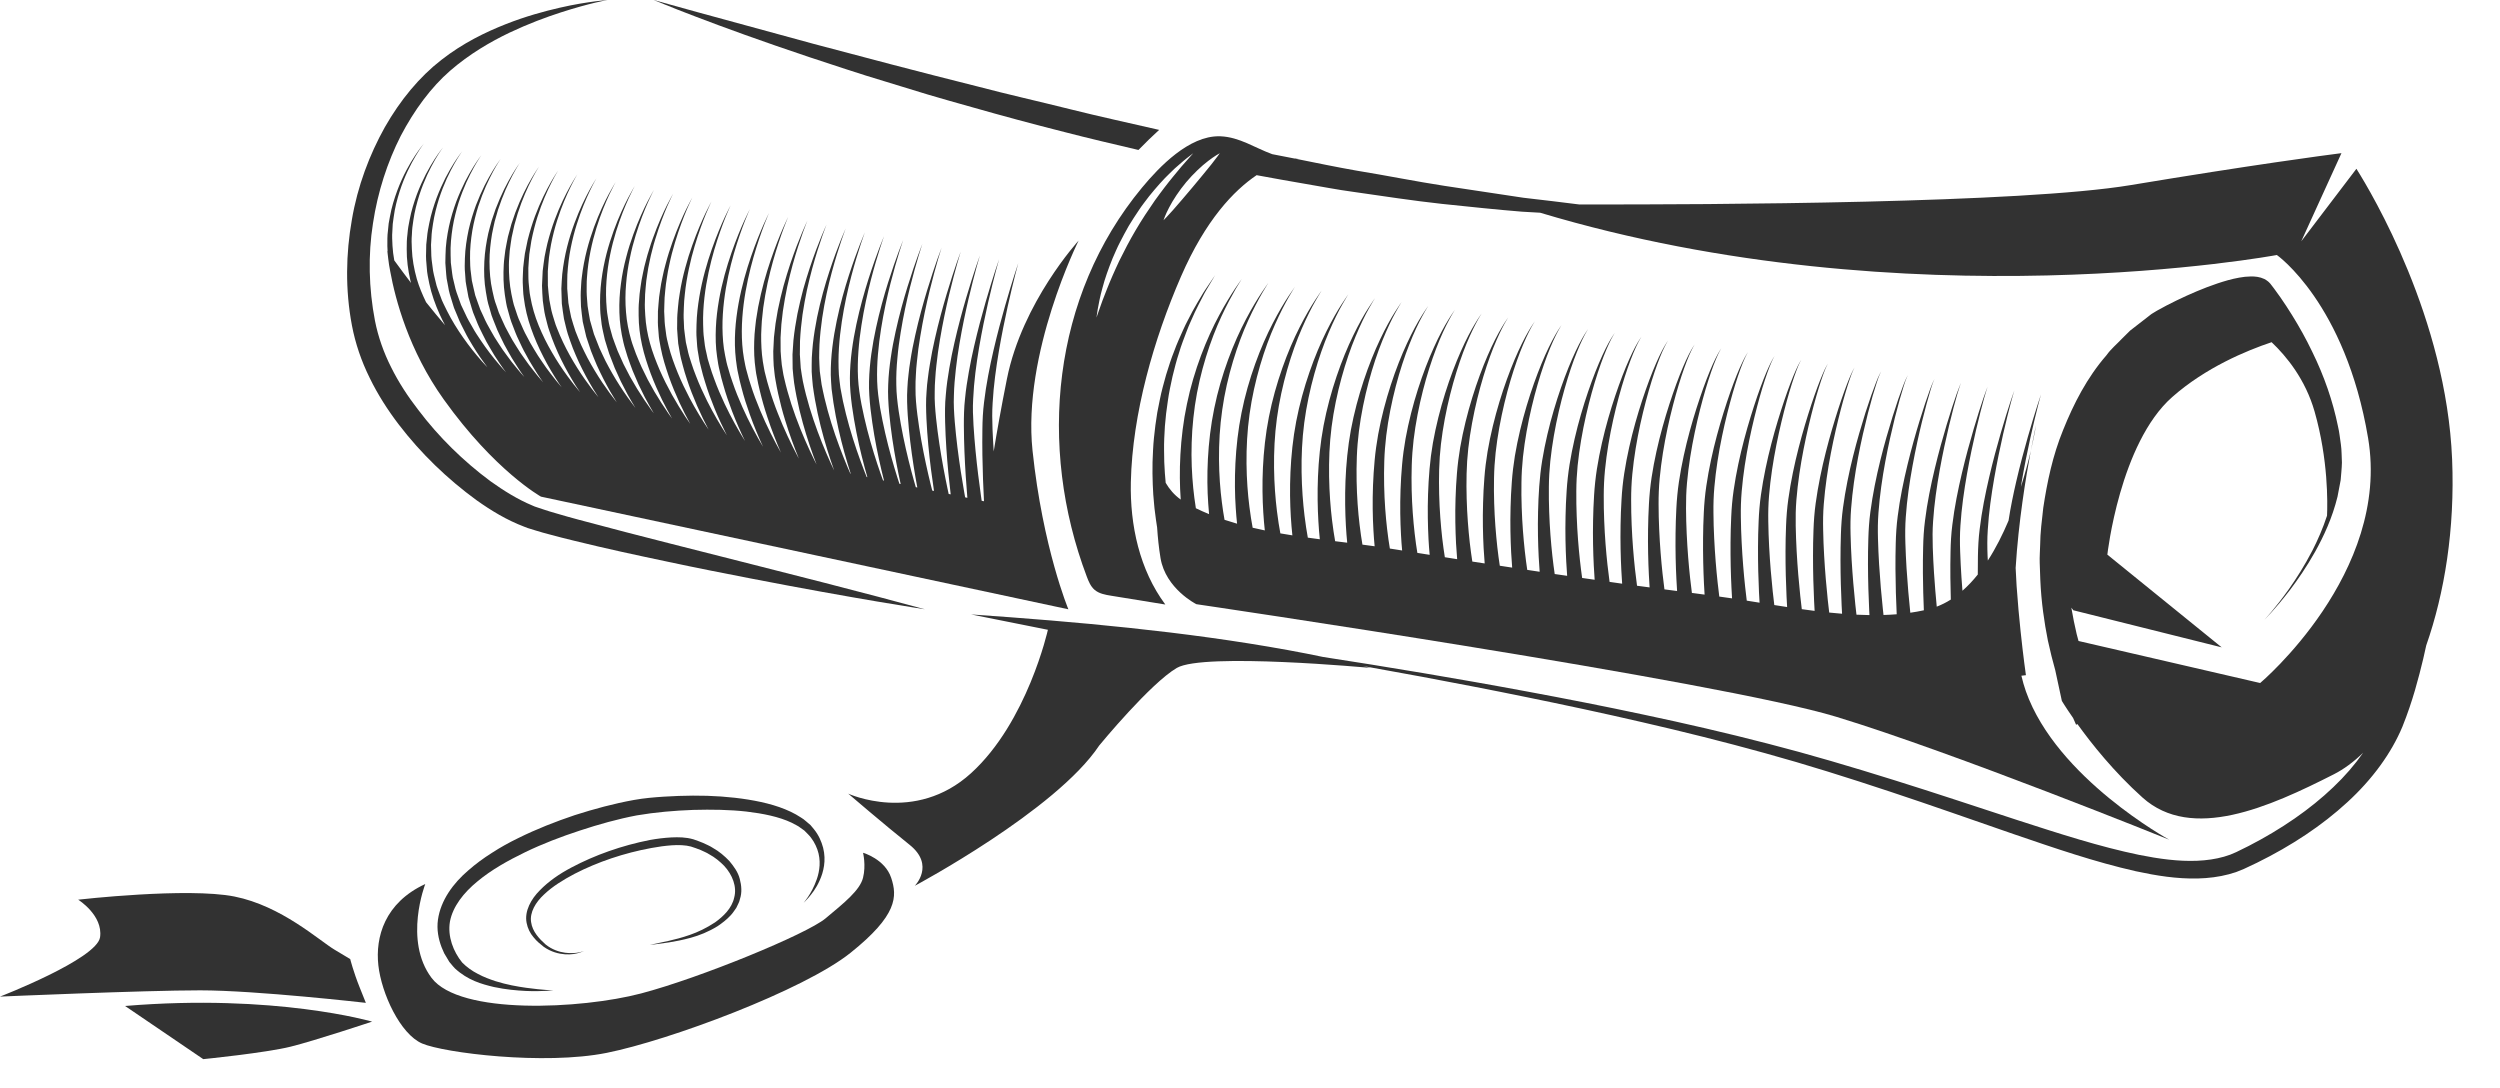 <svg xmlns="http://www.w3.org/2000/svg" xmlns:xlink="http://www.w3.org/1999/xlink" xmlns:a="http://ns.adobe.com/AdobeSVGViewerExtensions/3.0/" x="0px" y="0px" width="377px" height="164px" viewBox="0 0 377 164" xml:space="preserve">
<defs>
</defs>
<path fill="#323232" d="M87.737,41.809c-0.104,0.71-0.102,1.441-0.157,2.18c-0.034,0.738,0.023,1.49,0.034,2.247  c0.06,0.754,0.178,1.513,0.265,2.28l0.533,2.28l0.717,2.143c0.292,0.713,0.565,1.438,0.872,2.132  c0.623,1.376,1.299,2.702,2.012,3.95c0.327,0.569,0.661,1.117,0.997,1.655c-0.73-0.931-1.465-1.921-2.178-2.981  c-0.78-1.161-1.527-2.398-2.22-3.689c-0.355-0.643-0.639-1.307-0.97-1.968c-0.312-0.668-0.572-1.397-0.861-2.094  c-0.244-0.665-0.429-1.399-0.648-2.096c-0.166-0.715-0.276-1.443-0.417-2.159c-0.062-0.727-0.134-1.45-0.178-2.166  c0.01-0.718-0.015-1.431,0.022-2.131c0.087-1.401,0.258-2.753,0.51-4.021c0.253-1.268,0.563-2.455,0.902-3.537  c0.675-2.165,1.433-3.906,2.007-5.101c0.575-1.196,0.969-1.848,0.969-1.848s-0.426,0.631-1.063,1.799  c-0.634,1.169-1.485,2.877-2.277,5.027c-0.396,1.074-0.77,2.258-1.092,3.535c-0.323,1.279-0.568,2.649-0.73,4.086  c-0.074,0.718-0.087,1.455-0.134,2.199c0.009,0.745,0.044,1.501,0.072,2.265c0.107,0.757,0.187,1.528,0.324,2.292  c0.194,0.757,0.342,1.509,0.582,2.282c0.257,0.718,0.471,1.435,0.762,2.153c0.307,0.711,0.582,1.447,0.917,2.13  c0.651,1.378,1.361,2.698,2.107,3.942c0.27,0.451,0.549,0.88,0.827,1.312c-0.678-0.839-1.359-1.721-2.021-2.667  c-0.811-1.153-1.591-2.384-2.307-3.676c-0.714-1.285-1.349-2.613-1.916-4.058c-0.292-0.667-0.457-1.406-0.693-2.106  c-0.217-0.708-0.304-1.448-0.461-2.166c-0.112-0.727-0.148-1.46-0.225-2.18c-0.003-0.726-0.007-1.443-0.01-2.148  c0.06-0.705,0.097-1.4,0.175-2.079c0.108-0.672,0.183-1.339,0.313-1.976c0.255-1.279,0.563-2.477,0.906-3.565  c0.687-2.179,1.465-3.931,2.055-5.129c0.593-1.201,0.997-1.853,0.997-1.853s-0.437,0.631-1.09,1.802  c-0.651,1.173-1.521,2.889-2.325,5.055c-0.4,1.082-0.773,2.278-1.098,3.567c-0.165,0.643-0.277,1.319-0.421,2.001  c-0.114,0.689-0.188,1.403-0.285,2.124c-0.04,0.727-0.081,1.468-0.102,2.222c0.042,0.75,0.042,1.516,0.121,2.281  c0.125,0.76,0.181,1.543,0.371,2.304c0.211,0.756,0.346,1.528,0.629,2.283c0.479,1.431,1.087,2.906,1.77,4.29  c0.676,1.379,1.421,2.697,2.199,3.931c0.213,0.339,0.431,0.656,0.648,0.982c-0.623-0.75-1.245-1.528-1.854-2.364  c-0.84-1.144-1.653-2.37-2.395-3.662c-0.75-1.289-1.411-2.603-2.001-4.054c-0.565-1.379-0.99-2.829-1.243-4.29  c-0.161-0.725-0.171-1.468-0.264-2.191c-0.059-0.728-0.025-1.451-0.043-2.164c0.032-0.71,0.099-1.409,0.146-2.096  c0.105-0.681,0.208-1.347,0.307-1.995c0.258-1.289,0.565-2.496,0.911-3.594c0.696-2.196,1.495-3.956,2.102-5.159  c0.609-1.204,1.027-1.854,1.027-1.854s-0.45,0.627-1.122,1.804c-0.666,1.176-1.557,2.9-2.371,5.083  c-0.404,1.092-0.777,2.3-1.104,3.6c-0.134,0.656-0.274,1.333-0.415,2.022c-0.086,0.7-0.188,1.414-0.258,2.146  c-0.019,0.734-0.087,1.484-0.067,2.242c0.058,0.757,0.034,1.532,0.162,2.301c0.191,1.544,0.558,3.093,1.092,4.597  c0.5,1.435,1.151,2.926,1.863,4.298c0.705,1.379,1.483,2.691,2.295,3.921c0.154,0.234,0.314,0.453,0.47,0.683  c-0.569-0.666-1.138-1.355-1.689-2.094c-0.448-0.561-0.861-1.16-1.275-1.769c-0.433-0.599-0.82-1.237-1.208-1.879  c-0.411-0.638-0.753-1.3-1.101-1.965c-0.369-0.648-0.672-1.371-0.984-2.085c-0.348-0.715-0.541-1.389-0.787-2.122  c-0.274-0.708-0.386-1.455-0.55-2.183c-0.295-1.466-0.383-2.95-0.376-4.384c0-0.718,0.089-1.421,0.125-2.114  c0.079-0.688,0.195-1.357,0.287-2.013c0.143-0.648,0.282-1.277,0.417-1.886c0.172-0.601,0.339-1.181,0.5-1.738  c0.705-2.213,1.525-3.981,2.149-5.189c0.626-1.208,1.057-1.857,1.057-1.857s-0.463,0.627-1.149,1.807  c-0.685,1.178-1.596,2.913-2.419,5.114c-0.203,0.55-0.388,1.136-0.592,1.734c-0.167,0.614-0.34,1.247-0.517,1.898  c-0.127,0.665-0.28,1.342-0.396,2.045c-0.074,0.707-0.2,1.426-0.236,2.168c-0.081,1.478-0.065,3.025,0.167,4.577  c0.133,0.773,0.217,1.565,0.465,2.326c0.207,0.748,0.417,1.58,0.72,2.283c0.277,0.729,0.54,1.455,0.901,2.178  c0.334,0.727,0.668,1.453,1.056,2.125c0.371,0.688,0.74,1.371,1.158,2.012c0.397,0.653,0.797,1.295,1.229,1.897  c0.079,0.118,0.161,0.224,0.242,0.337c-0.041-0.045-0.079-0.085-0.118-0.131c-0.465-0.519-0.916-1.069-1.355-1.641  c-0.46-0.56-0.897-1.149-1.318-1.761c-0.445-0.599-0.859-1.225-1.252-1.873c-0.421-0.638-0.797-1.293-1.146-1.964  c-0.377-0.649-0.715-1.353-1.027-2.079c-0.153-0.349-0.34-0.737-0.465-1.052l-0.367-1.081c-0.279-0.711-0.447-1.451-0.598-2.19  c-0.335-1.47-0.443-2.967-0.446-4.411c-0.001-1.448,0.162-2.845,0.379-4.163c0.121-0.656,0.277-1.289,0.406-1.904  c0.172-0.605,0.34-1.191,0.501-1.753c0.368-1.112,0.749-2.117,1.127-2.991c0.385-0.875,0.75-1.621,1.071-2.229  c0.644-1.211,1.088-1.86,1.088-1.86s-0.476,0.626-1.179,1.809c-0.351,0.592-0.755,1.326-1.185,2.184  c-0.425,0.861-0.857,1.855-1.285,2.962c-0.19,0.562-0.389,1.146-0.594,1.751c-0.164,0.619-0.352,1.255-0.51,1.917  c-0.287,1.332-0.523,2.758-0.596,4.255c-0.07,1.492-0.034,3.055,0.24,4.614c0.123,0.784,0.261,1.571,0.515,2.334l0.333,1.163  c0.145,0.419,0.289,0.745,0.433,1.122c0.272,0.732,0.578,1.46,0.948,2.187c0.339,0.735,0.703,1.448,1.103,2.123  c0.376,0.693,0.775,1.364,1.203,2.006c0.399,0.644,0.819,1.265,1.255,1.857c-0.415-0.46-0.829-0.926-1.225-1.428  c-0.465-0.562-0.93-1.139-1.361-1.753c-0.451-0.601-0.896-1.217-1.296-1.866c-0.425-0.639-0.836-1.289-1.19-1.963  c-0.382-0.656-0.751-1.339-1.067-2.074l-0.5-1.077c-0.129-0.319-0.255-0.711-0.383-1.063l-0.381-1.086l-0.26-1.112  c-0.083-0.371-0.181-0.738-0.249-1.109c-0.045-0.376-0.091-0.749-0.136-1.12c-0.119-0.741-0.122-1.481-0.136-2.211  c-0.028-1.46,0.128-2.873,0.343-4.2c0.229-1.327,0.557-2.562,0.902-3.689c0.373-1.121,0.762-2.132,1.148-3.013  c0.396-0.878,0.769-1.629,1.097-2.238c0.661-1.216,1.121-1.864,1.121-1.864s-0.49,0.625-1.211,1.812  c-0.359,0.594-0.772,1.331-1.211,2.192c-0.432,0.867-0.875,1.868-1.304,2.985c-0.406,1.124-0.8,2.361-1.101,3.705  c-0.283,1.344-0.515,2.789-0.561,4.298c-0.021,0.755-0.055,1.524,0.032,2.3c0.028,0.389,0.057,0.782,0.085,1.176  c0.052,0.391,0.135,0.78,0.202,1.172l0.218,1.185l0.345,1.161c0.123,0.395,0.215,0.762,0.366,1.183l0.446,1.101  c0.275,0.735,0.623,1.465,0.997,2.192c0.348,0.742,0.742,1.44,1.149,2.12c0.384,0.696,0.814,1.357,1.248,2.001  c0.352,0.554,0.733,1.07,1.114,1.584c-0.353-0.388-0.705-0.775-1.05-1.188c-0.957-1.117-1.889-2.32-2.745-3.603  c-0.426-0.643-0.875-1.285-1.235-1.959c-0.384-0.669-0.785-1.327-1.11-2.069l-0.514-1.082l-0.129-0.27l-0.089-0.251l-0.198-0.547  c-0.267-0.727-0.543-1.45-0.688-2.205l-0.267-1.114c-0.074-0.374-0.104-0.751-0.158-1.126c-0.047-0.374-0.092-0.746-0.139-1.116  c-0.01-0.374-0.02-0.743-0.032-1.111c-0.056-1.47,0.094-2.897,0.307-4.236c0.217-1.341,0.549-2.586,0.899-3.724  c0.37-1.132,0.774-2.147,1.165-3.036c0.404-0.881,0.787-1.636,1.124-2.247c0.679-1.22,1.151-1.868,1.151-1.868  s-0.502,0.625-1.241,1.813c-0.368,0.596-0.789,1.336-1.239,2.203c-0.436,0.874-0.892,1.881-1.322,3.009  c-0.409,1.134-0.809,2.384-1.097,3.741c-0.282,1.358-0.507,2.817-0.522,4.343c-0.006,0.38-0.015,0.765-0.021,1.152  c0.028,0.388,0.059,0.777,0.087,1.169c0.037,0.391,0.051,0.789,0.109,1.183l0.223,1.181c0.114,0.801,0.367,1.574,0.612,2.352  l0.181,0.587l0.101,0.315l0.116,0.275l0.461,1.105c0.282,0.74,0.673,1.47,1.045,2.2c0.357,0.746,0.784,1.428,1.194,2.116  c0.689,1.146,1.441,2.223,2.211,3.251c-0.273-0.295-0.548-0.583-0.82-0.891c-0.982-1.113-1.941-2.312-2.831-3.587  c-0.904-1.287-1.708-2.585-2.433-4.02c-0.343-0.747-0.744-1.416-0.978-2.158c-0.255-0.736-0.591-1.449-0.737-2.211  c-0.181-0.751-0.399-1.493-0.466-2.253c-0.114-0.751-0.208-1.498-0.205-2.242c-0.011-0.373-0.021-0.74-0.032-1.104  c0.021-0.364,0.044-0.725,0.066-1.083c0.016-0.718,0.134-1.411,0.233-2.089c0.203-1.353,0.542-2.611,0.896-3.755  c0.369-1.143,0.783-2.166,1.181-3.06c0.413-0.886,0.808-1.645,1.153-2.259c0.698-1.223,1.183-1.869,1.183-1.869  s-0.515,0.623-1.273,1.815c-0.375,0.599-0.807,1.341-1.265,2.213c-0.443,0.881-0.911,1.893-1.339,3.033  c-0.416,1.143-0.82,2.405-1.096,3.778c-0.134,0.688-0.287,1.393-0.34,2.131c-0.04,0.366-0.079,0.738-0.119,1.113  c-0.007,0.377-0.015,0.758-0.022,1.143c-0.041,0.77,0.02,1.55,0.103,2.342c0.033,0.797,0.22,1.581,0.376,2.379  c0.327,1.565,0.913,3.199,1.568,4.644c0.244,0.548,0.529,1.097,0.812,1.642c-0.911-1.065-1.866-2.22-2.862-3.468  c-0.557-1.151-1.039-2.293-1.395-3.5c-0.421-1.501-0.695-3.028-0.748-4.523c-0.042-0.747-0.061-1.483,0.006-2.205  c0.019-0.723,0.104-1.424,0.217-2.107c0.191-1.366,0.533-2.636,0.892-3.79c0.37-1.153,0.793-2.181,1.2-3.08  c0.419-0.895,0.826-1.655,1.178-2.271c0.716-1.228,1.216-1.872,1.216-1.872s-0.53,0.62-1.305,1.817  c-0.385,0.601-0.827,1.346-1.292,2.225c-0.452,0.886-0.93,1.904-1.359,3.056c-0.419,1.152-0.829,2.428-1.09,3.816  c-0.148,0.693-0.271,1.41-0.326,2.152c-0.102,0.74-0.121,1.502-0.114,2.279c-0.016,1.552,0.193,3.159,0.561,4.755  c0.027,0.114,0.064,0.23,0.094,0.344c-0.819-1.072-1.661-2.203-2.53-3.399c-0.135-0.733-0.228-1.466-0.269-2.193  c-0.03-0.752-0.091-1.496-0.02-2.223c0.02-0.364,0.039-0.723,0.057-1.079c0.038-0.354,0.097-0.704,0.144-1.047  c0.177-1.381,0.522-2.663,0.886-3.825c0.747-2.327,1.696-4.156,2.425-5.385c0.733-1.232,1.248-1.873,1.248-1.873  s-0.545,0.615-1.337,1.817c-0.789,1.199-1.831,2.99-2.697,5.315c-0.424,1.162-0.839,2.45-1.085,3.855  c-0.064,0.35-0.143,0.707-0.198,1.068c-0.037,0.364-0.074,0.735-0.111,1.108c-0.107,0.746-0.083,1.516-0.087,2.3  c0.001,0.253,0.02,0.51,0.034,0.765c-0.01-0.015-0.021-0.029-0.03-0.042c0,0,0.026,0.41,0.123,1.145  c0.074,0.652,0.176,1.308,0.31,1.965c0.758,4.169,2.789,11.902,8.06,19.283c7.722,10.81,14.671,14.67,14.671,14.67l79.529,16.986  c0,0-3.862-9.265-5.405-23.935c-1.544-14.67,6.949-31.658,6.949-31.658s-8.493,9.267-10.81,20.849  c-0.868,4.336-1.519,8.024-1.994,10.94c-0.068-1.104-0.137-2.22-0.179-3.374c-0.05-1.342-0.071-2.611,0.019-3.95  c0.148-2.649,0.522-5.307,0.938-7.783c0.422-2.478,0.897-4.782,1.332-6.751c0.875-3.937,1.595-6.532,1.595-6.532  s-0.875,2.545-1.987,6.432c-0.555,1.943-1.169,4.222-1.743,6.689c-0.569,2.469-1.109,5.123-1.428,7.836  c-0.17,1.338-0.241,2.764-0.253,4.07c-0.023,1.329-0.015,2.651,0,3.916c0.038,2.537,0.134,4.902,0.239,6.927  c0,0.012,0,0.022,0.002,0.032l-0.348-0.07c-0.036-0.235-0.068-0.462-0.102-0.707c-0.282-1.99-0.579-4.317-0.823-6.817  c-0.117-1.255-0.228-2.535-0.307-3.854c-0.079-1.342-0.132-2.614-0.053-3.955c0.115-2.652,0.481-5.316,0.899-7.798  c0.421-2.48,0.908-4.787,1.355-6.756c0.901-3.938,1.654-6.529,1.654-6.529s-0.899,2.543-2.025,6.433  c-0.56,1.946-1.179,4.228-1.744,6.701c-0.287,1.237-0.555,2.522-0.789,3.837c-0.235,1.317-0.446,2.663-0.574,4.025  c-0.158,1.345-0.181,2.775-0.178,4.082c0.005,1.334,0.042,2.659,0.088,3.928c0.104,2.542,0.268,4.909,0.438,6.936  c0.002,0.009,0.002,0.017,0.003,0.027L145.544,75c-0.045-0.251-0.091-0.499-0.138-0.763c-0.349-1.983-0.719-4.304-1.028-6.799  c-0.152-1.253-0.292-2.532-0.401-3.849c-0.104-1.344-0.189-2.616-0.128-3.958c0.026-1.328,0.146-2.663,0.295-3.971  c0.146-1.311,0.334-2.599,0.547-3.842c0.418-2.488,0.911-4.797,1.37-6.769c0.922-3.941,1.706-6.53,1.706-6.53  s-0.93,2.539-2.077,6.433c-0.571,1.948-1.196,4.233-1.759,6.714c-0.284,1.24-0.549,2.53-0.774,3.852  c-0.227,1.321-0.426,2.673-0.532,4.044c-0.143,1.352-0.129,2.789-0.1,4.097c0.032,1.339,0.102,2.667,0.184,3.937  c0.169,2.547,0.411,4.914,0.652,6.941c0,0.005,0,0.008,0.001,0.012l-0.303-0.062c-0.059-0.268-0.116-0.537-0.177-0.818  c-0.416-1.974-0.857-4.285-1.232-6.776c-0.187-1.25-0.355-2.529-0.494-3.842c-0.133-1.346-0.243-2.621-0.203-3.963  c-0.001-0.664,0.028-1.33,0.082-1.996c0.034-0.665,0.097-1.327,0.17-1.983c0.135-1.315,0.321-2.607,0.532-3.854  c0.413-2.493,0.912-4.807,1.38-6.78c0.945-3.948,1.76-6.535,1.76-6.535s-0.96,2.535-2.128,6.435  c-0.581,1.951-1.215,4.243-1.774,6.733c-0.285,1.243-0.545,2.538-0.757,3.867c-0.113,0.663-0.217,1.333-0.291,2.013  c-0.093,0.676-0.162,1.361-0.2,2.051c-0.12,1.362-0.079,2.8-0.022,4.112c0.064,1.344,0.163,2.675,0.28,3.946  c0.238,2.547,0.554,4.911,0.861,6.935l-0.265-0.056c-0.075-0.29-0.144-0.559-0.222-0.868c-0.481-1.963-0.995-4.266-1.436-6.751  c-0.22-1.247-0.417-2.527-0.585-3.837c-0.163-1.347-0.294-2.625-0.28-3.968c-0.004-0.666,0.004-1.334,0.054-2  c0.029-0.668,0.079-1.333,0.154-1.99c0.12-1.319,0.306-2.615,0.514-3.866c0.409-2.501,0.916-4.82,1.394-6.798  c0.967-3.955,1.814-6.54,1.814-6.54s-0.991,2.533-2.183,6.439c-0.591,1.955-1.233,4.253-1.787,6.753  c-0.28,1.249-0.542,2.548-0.741,3.886c-0.114,0.664-0.203,1.34-0.272,2.023c-0.09,0.679-0.137,1.369-0.173,2.062  c-0.093,1.373-0.028,2.812,0.058,4.124c0.095,1.351,0.224,2.685,0.376,3.956c0.305,2.541,0.691,4.895,1.065,6.909l-0.228-0.046  c-0.089-0.302-0.173-0.589-0.264-0.914c-0.546-1.951-1.13-4.243-1.637-6.722c-0.255-1.243-0.479-2.524-0.68-3.831  c-0.191-1.347-0.345-2.632-0.359-3.975c-0.029-1.333,0.035-2.681,0.163-4.001c0.11-1.323,0.291-2.624,0.494-3.878  c0.404-2.51,0.917-4.835,1.407-6.817c0.989-3.963,1.867-6.55,1.867-6.55s-1.021,2.532-2.235,6.446  c-0.603,1.959-1.25,4.265-1.801,6.777c-0.277,1.254-0.534,2.562-0.723,3.905c-0.205,1.339-0.348,2.716-0.396,4.109  c-0.067,1.384,0.026,2.822,0.137,4.137c0.128,1.359,0.287,2.692,0.474,3.965c0.371,2.532,0.828,4.873,1.268,6.875l-0.19-0.04  c-0.101-0.31-0.204-0.618-0.308-0.95c-0.61-1.938-1.264-4.219-1.834-6.693c-0.29-1.238-0.541-2.521-0.773-3.822  c-0.219-1.351-0.397-2.64-0.438-3.982c-0.088-2.678,0.193-5.391,0.586-7.909c0.398-2.521,0.92-4.854,1.419-6.841  c1.012-3.973,1.924-6.559,1.924-6.559s-1.055,2.529-2.293,6.455c-0.612,1.963-1.268,4.278-1.812,6.802  c-0.54,2.525-0.986,5.261-1.05,8.062c-0.039,1.396,0.08,2.833,0.221,4.151c0.163,1.365,0.35,2.698,0.57,3.973  c0.435,2.519,0.962,4.844,1.466,6.833l-0.148-0.03c-0.116-0.319-0.234-0.641-0.354-0.984c-0.673-1.925-1.396-4.193-2.031-6.661  c-0.321-1.235-0.604-2.518-0.863-3.815c-0.253-1.347-0.451-2.649-0.522-3.988c-0.133-2.684,0.125-5.412,0.514-7.94  c0.392-2.53,0.919-4.874,1.429-6.865c1.038-3.985,1.983-6.572,1.983-6.572s-1.089,2.527-2.351,6.464  c-0.624,1.971-1.286,4.295-1.825,6.833c-0.536,2.537-0.96,5.295-0.976,8.11c-0.006,1.41,0.134,2.841,0.308,4.164  c0.193,1.371,0.411,2.703,0.668,3.98c0.496,2.505,1.091,4.81,1.658,6.787l-0.104-0.021c-0.13-0.325-0.264-0.661-0.401-1.015  c-0.734-1.909-1.526-4.167-2.225-6.626c-0.353-1.23-0.667-2.513-0.953-3.81c-0.125-0.663-0.255-1.331-0.382-2  c-0.072-0.661-0.181-1.322-0.228-1.993c-0.081-1.346-0.079-2.705,0.008-4.045c0.086-1.339,0.24-2.658,0.43-3.929  c0.384-2.542,0.917-4.896,1.441-6.894c1.058-4,2.041-6.587,2.041-6.587s-1.125,2.526-2.41,6.479  c-0.637,1.977-1.305,4.312-1.836,6.866c-0.527,2.552-0.931,5.328-0.899,8.162c0.01,0.707,0.083,1.418,0.124,2.128  c0.093,0.687,0.185,1.371,0.277,2.05c0.22,1.374,0.469,2.708,0.762,3.984c0.559,2.488,1.217,4.772,1.845,6.731l-0.051-0.01  c-0.15-0.339-0.298-0.673-0.452-1.041c-0.796-1.894-1.657-4.137-2.419-6.59c-0.386-1.227-0.731-2.51-1.041-3.805  c-0.159-0.651-0.284-1.339-0.428-2.012c-0.099-0.642-0.191-1.322-0.273-1.987c-0.028-0.676-0.087-1.354-0.094-2.032  c0.019-0.678,0.003-1.356,0.047-2.028c0.077-1.347,0.219-2.671,0.404-3.95c0.377-2.555,0.914-4.921,1.453-6.926  c1.079-4.015,2.101-6.604,2.101-6.604s-1.162,2.526-2.468,6.495c-0.651,1.983-1.324,4.33-1.851,6.9  c-0.259,1.286-0.478,2.625-0.634,4.003c-0.082,0.688-0.107,1.39-0.163,2.091c-0.032,0.703-0.012,1.415-0.018,2.124  c0.046,0.716,0.1,1.418,0.176,2.146c0.107,0.686,0.189,1.36,0.317,2.045c0.248,1.379,0.531,2.711,0.857,3.99  c0.619,2.468,1.342,4.729,2.028,6.671l-0.005-0.002c-0.163-0.342-0.327-0.689-0.496-1.06c-0.857-1.879-1.783-4.108-2.607-6.554  c-0.419-1.22-0.797-2.503-1.133-3.798c-0.181-0.641-0.309-1.339-0.467-2.01c-0.134-0.647-0.209-1.327-0.319-1.995l-0.134-2.037  c0.007-0.683,0.015-1.364,0.022-2.038c0.068-1.353,0.2-2.685,0.377-3.971c0.189-1.284,0.419-2.52,0.664-3.689  c0.26-1.165,0.525-2.262,0.8-3.27c1.101-4.032,2.16-6.622,2.16-6.622s-1.198,2.526-2.527,6.511c-0.33,0.997-0.658,2.087-0.987,3.247  c-0.31,1.164-0.61,2.401-0.875,3.692c-0.251,1.295-0.461,2.646-0.607,4.033c-0.045,0.697-0.092,1.399-0.138,2.104l0.023,2.139  c0.076,0.717,0.114,1.43,0.223,2.151c0.123,0.688,0.207,1.362,0.361,2.052c0.276,1.384,0.591,2.714,0.951,3.991  c0.64,2.304,1.369,4.413,2.074,6.255c-0.123-0.238-0.24-0.466-0.364-0.718c-0.916-1.863-1.909-4.077-2.795-6.514  c-0.451-1.214-0.862-2.5-1.222-3.792c-0.197-0.639-0.338-1.335-0.508-2.01c-0.168-0.653-0.233-1.332-0.359-2.001  c-0.092-0.675-0.112-1.362-0.174-2.043c-0.003-0.686-0.007-1.369-0.01-2.049c0.04-0.679,0.082-1.354,0.122-2.021  c0.075-0.666,0.151-1.323,0.225-1.971c0.19-1.29,0.413-2.535,0.663-3.71c0.262-1.171,0.532-2.275,0.812-3.287  c1.123-4.048,2.221-6.643,2.221-6.643s-1.238,2.527-2.589,6.532c-0.335,1-0.667,2.095-0.997,3.263  c-0.317,1.169-0.61,2.416-0.876,3.716c-0.11,0.656-0.225,1.322-0.338,1.997c-0.079,0.682-0.159,1.371-0.24,2.067  c-0.034,0.701-0.068,1.409-0.104,2.121c0.023,0.713,0.006,1.433,0.066,2.152c0.092,0.716,0.125,1.443,0.267,2.153  c0.132,0.691,0.231,1.367,0.402,2.062c0.306,1.388,0.652,2.716,1.049,3.993c0.643,2.124,1.367,4.075,2.076,5.805  c-0.064-0.118-0.125-0.223-0.187-0.344c-0.977-1.844-2.033-4.044-2.983-6.472c-0.48-1.209-0.928-2.493-1.311-3.787  c-0.21-0.638-0.375-1.326-0.549-2.006c-0.201-0.69-0.262-1.319-0.399-2.01c-0.207-1.356-0.266-2.74-0.254-4.107  c0.014-0.683,0.069-1.363,0.101-2.034c0.072-0.669,0.143-1.332,0.211-1.983c0.183-1.298,0.404-2.55,0.656-3.731  c0.262-1.177,0.537-2.288,0.822-3.305c1.146-4.069,2.285-6.665,2.285-6.665s-1.278,2.527-2.651,6.552  c-0.342,1.005-0.679,2.108-1.008,3.282c-0.321,1.178-0.612,2.433-0.869,3.745c-0.107,0.66-0.216,1.331-0.328,2.01  c-0.07,0.687-0.164,1.381-0.216,2.084c-0.087,1.41-0.107,2.855,0.032,4.302c0.097,0.7,0.151,1.487,0.311,2.158  c0.137,0.689,0.262,1.372,0.446,2.069c0.331,1.392,0.715,2.717,1.143,3.994c0.639,1.94,1.349,3.74,2.047,5.351  c-1.027-1.818-2.141-3.989-3.146-6.396c-0.504-1.205-0.998-2.483-1.4-3.778c-0.221-0.637-0.408-1.317-0.589-2.003  c-0.211-0.691-0.307-1.328-0.443-2.019c-0.47-2.721-0.376-5.553-0.047-8.166c0.334-2.619,0.901-5.035,1.479-7.079  c1.166-4.088,2.349-6.688,2.349-6.688s-1.32,2.528-2.714,6.574c-0.691,2.023-1.398,4.427-1.881,7.075  c-0.478,2.642-0.74,5.545-0.399,8.456c0.097,0.709,0.184,1.486,0.352,2.161c0.143,0.689,0.293,1.379,0.49,2.077  c0.354,1.398,0.785,2.716,1.24,3.993c0.629,1.77,1.32,3.414,2.005,4.907c-1.024-1.728-2.116-3.743-3.112-5.982  c-0.534-1.201-1.057-2.477-1.492-3.772c-0.23-0.639-0.443-1.307-0.629-2.001c-0.22-0.691-0.353-1.333-0.485-2.027  c-0.282-1.355-0.379-2.76-0.396-4.139c-0.015-1.383,0.082-2.75,0.238-4.067c0.317-2.637,0.889-5.07,1.478-7.124  c1.19-4.113,2.415-6.713,2.415-6.713s-1.362,2.528-2.78,6.597c-0.703,2.035-1.413,4.456-1.881,7.125  c-0.23,1.334-0.406,2.73-0.467,4.163c-0.059,1.429-0.038,2.899,0.183,4.357c0.096,0.72,0.22,1.485,0.396,2.163  c0.146,0.691,0.327,1.386,0.535,2.084c0.388,1.399,0.849,2.718,1.335,3.993c0.614,1.609,1.28,3.102,1.944,4.479  c-1.011-1.632-2.077-3.508-3.06-5.588c-0.563-1.198-1.114-2.469-1.58-3.764c-0.238-0.644-0.475-1.299-0.672-1.997l-0.312-1.032  l-0.218-1.005c-0.173-0.676-0.265-1.371-0.334-2.067c-0.105-0.693-0.114-1.394-0.136-2.089c-0.042-1.389,0.047-2.767,0.196-4.094  c0.302-2.654,0.878-5.104,1.477-7.169c1.211-4.136,2.479-6.737,2.479-6.737s-1.404,2.526-2.844,6.62  c-0.713,2.046-1.428,4.486-1.881,7.179c-0.225,1.345-0.391,2.753-0.426,4.196c-0.017,0.723-0.043,1.452,0.027,2.185  c0.034,0.735,0.092,1.471,0.236,2.203l0.185,1.115l0.257,1.047c0.154,0.693,0.365,1.395,0.581,2.094  c0.419,1.396,0.913,2.717,1.431,3.99c0.592,1.45,1.227,2.802,1.864,4.061c-0.994-1.536-2.025-3.278-2.988-5.201  c-0.593-1.195-1.173-2.46-1.671-3.757c-0.243-0.651-0.508-1.291-0.713-1.992l-0.328-1.035c-0.105-0.31-0.163-0.674-0.246-1.01  l-0.236-1.027c-0.06-0.347-0.093-0.698-0.14-1.047l-0.129-1.047l-0.042-1.052c-0.05-0.7-0.027-1.396,0.003-2.084  c0.005-0.689,0.083-1.369,0.149-2.037c0.134-1.337,0.355-2.624,0.614-3.834c0.253-1.211,0.549-2.347,0.859-3.385  c1.233-4.161,2.547-6.765,2.547-6.765s-1.449,2.527-2.911,6.647c-0.367,1.028-0.728,2.158-1.047,3.371  c-0.329,1.21-0.623,2.505-0.833,3.864c-0.104,0.679-0.219,1.371-0.263,2.081c-0.069,0.707-0.129,1.424-0.118,2.152l-0.013,1.097  l0.077,1.104c0.03,0.368,0.046,0.74,0.089,1.109l0.191,1.104c0.074,0.371,0.109,0.729,0.215,1.112l0.271,1.05  c0.164,0.696,0.408,1.402,0.628,2.102c0.453,1.395,0.978,2.715,1.527,3.986c0.56,1.284,1.152,2.497,1.748,3.629  c-0.959-1.429-1.951-3.042-2.881-4.801c-0.622-1.192-1.23-2.45-1.763-3.747c-0.51-1.26-1.048-2.705-1.374-4.042  c-0.167-0.686-0.353-1.372-0.42-2.081c-0.105-0.701-0.196-1.403-0.207-2.108l-0.052-1.052l0.028-1.046  c0.003-0.694,0.055-1.379,0.131-2.052c0.051-0.674,0.147-1.333,0.253-1.978c0.087-0.647,0.217-1.273,0.347-1.884  c0.248-1.22,0.552-2.364,0.868-3.408c1.254-4.186,2.616-6.793,2.616-6.793s-1.495,2.527-2.979,6.674  c-0.375,1.035-0.738,2.173-1.058,3.396c-0.164,0.611-0.329,1.24-0.451,1.892c-0.144,0.651-0.278,1.317-0.365,2.005  c-0.115,0.685-0.204,1.384-0.245,2.099c-0.029,0.357-0.055,0.716-0.085,1.077l-0.005,1.094c-0.027,0.735,0.028,1.473,0.102,2.216  c0.032,0.748,0.188,1.485,0.327,2.225c0.296,1.517,0.716,2.842,1.207,4.275c0.488,1.389,1.043,2.711,1.624,3.981  c0.521,1.122,1.067,2.183,1.618,3.189c-0.24-0.347-0.481-0.691-0.727-1.055c-0.682-1.041-1.368-2.158-2.033-3.339  c-0.653-1.187-1.288-2.441-1.856-3.737c-0.539-1.262-1.094-2.692-1.462-4.044c-0.381-1.371-0.626-2.792-0.707-4.206  c-0.043-0.708-0.091-1.413-0.052-2.11c0.006-0.7,0.031-1.392,0.112-2.067c0.05-0.68,0.127-1.346,0.242-1.995  c0.089-0.651,0.204-1.286,0.342-1.898c0.119-0.616,0.26-1.211,0.416-1.782c0.14-0.576,0.294-1.125,0.46-1.649  c1.277-4.215,2.687-6.824,2.687-6.824s-1.542,2.526-3.051,6.703c-0.194,0.52-0.379,1.067-0.55,1.641  c-0.188,0.567-0.361,1.163-0.514,1.78c-0.174,0.614-0.324,1.251-0.45,1.911c-0.149,0.653-0.263,1.329-0.354,2.022  c-0.118,0.689-0.18,1.397-0.225,2.119c-0.077,0.718-0.067,1.45-0.061,2.189c0.007,1.479,0.185,2.985,0.515,4.468  c0.334,1.505,0.78,2.849,1.3,4.282c0.523,1.386,1.109,2.709,1.72,3.975c0.49,0.983,0.995,1.913,1.501,2.808  c-0.176-0.243-0.349-0.476-0.527-0.728c-0.713-1.03-1.426-2.143-2.125-3.315c-0.332-0.597-0.67-1.205-1.01-1.819  c-0.309-0.629-0.623-1.267-0.938-1.909c-0.275-0.655-0.573-1.295-0.837-1.977c-0.233-0.686-0.539-1.413-0.716-2.069  c-0.4-1.377-0.68-2.8-0.788-4.225c-0.117-1.423-0.113-2.84,0.01-4.206c0.103-1.367,0.306-2.686,0.569-3.923  c0.245-1.24,0.555-2.399,0.881-3.456c0.644-2.119,1.346-3.837,1.872-5.02c0.527-1.184,0.884-1.834,0.884-1.834  s-0.389,0.631-0.979,1.789c-0.589,1.157-1.381,2.842-2.14,4.944c-0.382,1.048-0.758,2.203-1.073,3.448  c-0.331,1.24-0.607,2.572-0.786,3.97c-0.198,1.392-0.28,2.855-0.235,4.345c0.039,1.492,0.25,3.005,0.604,4.495  c0.176,0.782,0.419,1.438,0.624,2.163c0.232,0.708,0.517,1.42,0.772,2.125c0.292,0.685,0.583,1.362,0.871,2.033  c0.32,0.652,0.636,1.298,0.947,1.935c0.449,0.849,0.906,1.654,1.366,2.439c-0.104-0.141-0.208-0.271-0.312-0.413  c-0.741-1.022-1.485-2.125-2.213-3.295c-0.347-0.594-0.7-1.199-1.057-1.811c-0.326-0.627-0.654-1.263-0.987-1.904  c-0.292-0.652-0.585-1.31-0.88-1.969c-0.251-0.688-0.542-1.416-0.765-2.077c-0.18-0.7-0.41-1.389-0.552-2.099  c-0.103-0.716-0.272-1.423-0.323-2.141c-0.13-1.433-0.149-2.859-0.042-4.236c0.2-2.76,0.788-5.307,1.439-7.438  c0.654-2.132,1.374-3.859,1.916-5.045c0.543-1.188,0.913-1.838,0.913-1.838s-0.401,0.631-1.007,1.792  C94.12,31,93.31,32.693,92.54,34.811c-0.767,2.114-1.499,4.661-1.849,7.483c-0.181,1.407-0.241,2.882-0.181,4.385  c0.015,0.752,0.15,1.503,0.223,2.263c0.112,0.755,0.315,1.5,0.471,2.255c0.219,0.767,0.45,1.438,0.671,2.161  c0.277,0.714,0.551,1.426,0.824,2.132c0.311,0.682,0.618,1.357,0.921,2.027c0.338,0.651,0.669,1.295,0.997,1.93  c0.397,0.718,0.802,1.406,1.208,2.075c-0.797-1.041-1.6-2.166-2.377-3.374c-0.75-1.167-1.465-2.409-2.132-3.701  c-0.324-0.647-0.612-1.307-0.926-1.968l-0.823-2.097l-0.597-2.085c-0.117-0.72-0.268-1.434-0.362-2.152  c-0.043-0.721-0.137-1.439-0.143-2.153c0.021-0.713-0.02-1.421,0.047-2.114c0.176-2.782,0.765-5.351,1.426-7.497  c0.664-2.147,1.404-3.882,1.961-5.073c0.56-1.191,0.941-1.843,0.941-1.843s-0.415,0.631-1.035,1.796  c-0.62,1.164-1.45,2.866-2.23,4.998C88.798,36.389,88.065,38.961,87.737,41.809z"></path>
<path fill="#323232" d="M55.746,56.982c1.22,2.513,2.725,4.854,4.396,7.045c3.354,4.381,7.332,8.205,11.723,11.407  c2.221,1.577,4.559,2.994,7.175,3.988c0.182,0.071,0.277,0.121,0.531,0.205l0.458,0.141l0.916,0.282  c0.6,0.196,1.244,0.358,1.874,0.529c1.271,0.349,2.507,0.661,3.718,0.953c4.873,1.206,9.596,2.216,14.077,3.159  c4.479,0.959,8.726,1.793,12.648,2.552c15.686,3.048,26.228,4.639,26.228,4.639s-2.573-0.688-7.078-1.893  c-4.507-1.185-10.949-2.857-18.689-4.808c-7.728-1.986-16.782-4.205-26.371-6.785c-1.206-0.323-2.399-0.657-3.565-1.007  c-0.589-0.175-1.175-0.333-1.784-0.549l-0.91-0.303l-0.456-0.153l-0.362-0.156c-2.161-0.896-4.292-2.213-6.331-3.674  c-4.048-2.999-7.792-6.661-10.876-10.754c-1.572-2.024-2.975-4.174-4.087-6.424c-1.097-2.163-1.948-4.55-2.433-7.001  c-0.943-4.901-1.052-9.938-0.302-14.692c0.716-4.76,2.182-9.238,4.181-13.179c2.039-3.895,4.574-7.335,7.461-9.842  c2.915-2.528,6.057-4.347,8.934-5.731c2.896-1.369,5.537-2.343,7.741-3.055C88.979,0.451,91.619,0,91.619,0  s-0.665,0.049-1.906,0.209c-1.24,0.167-3.06,0.433-5.342,0.963c-2.282,0.529-5.045,1.264-8.106,2.473  c-3.052,1.207-6.451,2.844-9.711,5.392c-3.293,2.554-6.188,6.043-8.532,10.165c-2.303,4.127-4.102,8.858-4.963,13.957  c-0.899,5.082-1.011,10.514,0.011,15.911C53.583,51.767,54.472,54.407,55.746,56.982z"></path>
<path fill="#323232" d="M306.251,67.965c0.551-2.347,0.79-3.879,0.79-3.879S306.706,65.56,306.251,67.965z"></path>
<path fill="#323232" d="M121.836,135.27c-0.396,0.588-0.65,0.871-0.65,0.871s0.286-0.25,0.754-0.789  c0.458-0.545,1.141-1.371,1.683-2.621c0.548-1.223,0.998-2.951,0.503-4.894c-0.255-0.958-0.671-1.92-1.4-2.812  c-0.168-0.199-0.321-0.406-0.507-0.607c-0.227-0.191-0.457-0.389-0.688-0.586c-0.465-0.436-0.979-0.665-1.491-1.006  c-2.109-1.174-4.603-1.824-7.228-2.25c-2.632-0.42-5.429-0.614-8.314-0.596c-1.44,0.016-2.907,0.058-4.387,0.156  c-1.489,0.098-2.961,0.219-4.52,0.5c-3.013,0.543-5.977,1.348-8.909,2.284c-2.918,0.978-5.787,2.108-8.522,3.46  c-1.37,0.665-2.701,1.399-3.966,2.223c-1.275,0.801-2.487,1.692-3.604,2.677c-2.235,1.913-4.137,4.476-4.549,7.418  c-0.205,1.459,0.071,2.899,0.547,4.139c0.131,0.306,0.261,0.606,0.391,0.91c0.164,0.272,0.329,0.549,0.49,0.821l0.241,0.404  l0.03,0.049c0.093,0.135,0.045,0.062,0.076,0.102l0.07,0.084l0.14,0.166c0.194,0.225,0.354,0.443,0.574,0.66  c1.953,1.799,4.036,2.369,5.877,2.807c1.845,0.396,3.469,0.526,4.803,0.594c1.333,0.065,2.381,0.017,3.092-0.014  c0.71-0.05,1.089-0.076,1.089-0.076s-1.525-0.027-4.137-0.389c-1.304-0.182-2.886-0.458-4.614-0.998  c-0.856-0.287-1.759-0.615-2.629-1.084c-0.878-0.439-1.74-1.066-2.388-1.727c-1.331-1.637-2.225-3.936-1.842-6.18  c0.426-2.255,2.06-4.348,4.144-6.049c2.076-1.732,4.585-3.139,7.203-4.409c2.624-1.268,5.414-2.333,8.246-3.26  c2.829-0.933,5.717-1.744,8.57-2.286c2.8-0.48,5.748-0.729,8.523-0.829c2.793-0.075,5.498-0.034,8.023,0.249  c2.513,0.301,4.892,0.768,6.833,1.688c0.448,0.263,0.977,0.468,1.324,0.768c0.194,0.139,0.387,0.275,0.577,0.41  c0.187,0.188,0.37,0.374,0.55,0.557c0.651,0.65,1.124,1.498,1.409,2.293c0.585,1.637,0.343,3.25-0.075,4.463  C122.761,133.783,122.229,134.686,121.836,135.27z"></path>
<path fill="#323232" d="M130.145,128.596c0,0,0.472,1.887,0,3.773c-0.472,1.886-2.83,3.771-5.659,6.129  c-2.829,2.357-18.862,8.959-27.821,11.316s-27.35,3.302-31.592-2.357c-4.243-5.657-0.943-14.146-0.943-14.146  c-6.131,2.83-7.545,8.018-7.074,12.26c0.471,4.244,3.3,10.373,6.602,11.789c3.3,1.414,18.39,3.302,27.821,1.414  c9.431-1.887,29.707-9.432,36.778-15.088c7.075-5.66,7.075-8.49,6.131-11.316C133.445,129.537,130.145,128.596,130.145,128.596z"></path>
<path fill="#323232" d="M107.841,139.086c-1.29,0.855-2.593,1.473-3.798,1.891c-1.207,0.424-2.297,0.695-3.198,0.903  c-1.812,0.39-2.847,0.609-2.847,0.609s1.056-0.095,2.893-0.376c0.918-0.149,2.032-0.352,3.29-0.702  c1.262-0.345,2.653-0.888,4.043-1.749c0.676-0.462,1.366-0.979,1.977-1.646c0.311-0.324,0.552-0.73,0.831-1.107  c0.18-0.44,0.471-0.846,0.555-1.344c0.322-0.946,0.24-2.022-0.028-3.021c-0.255-1.026-0.901-1.894-1.569-2.701  c-0.728-0.76-1.548-1.459-2.485-1.978c-0.441-0.301-0.963-0.498-1.453-0.742c-0.497-0.223-0.978-0.363-1.471-0.55  c-1.179-0.343-2.25-0.334-3.347-0.29c-1.087,0.062-2.163,0.193-3.225,0.385c-4.228,0.833-8.299,2.268-11.865,4.167  c-1.783,0.944-3.419,2.067-4.738,3.429c-1.307,1.301-2.333,3.121-1.995,4.889c0.159,0.852,0.542,1.598,1.043,2.178  c0.497,0.627,0.992,1.009,1.542,1.447c1.103,0.781,2.269,1.062,3.204,1.132c0.946,0.065,1.679-0.091,2.156-0.232  c0.479-0.144,0.716-0.263,0.716-0.263s-0.248,0.1-0.733,0.2c-0.481,0.103-1.211,0.174-2.114,0.058  c-0.896-0.121-1.986-0.469-2.955-1.256c-0.92-0.829-1.983-1.914-2.179-3.369c-0.224-1.449,0.673-2.979,1.944-4.152  c1.268-1.213,2.883-2.211,4.607-3.121c3.466-1.793,7.493-3.149,11.586-3.897c1.024-0.192,2.05-0.334,3.07-0.407  c1.001-0.066,2.069-0.043,2.902,0.188c0.483,0.175,1.005,0.321,1.452,0.52c0.435,0.218,0.887,0.372,1.297,0.646  c0.862,0.46,1.6,1.083,2.255,1.741c1.253,1.355,1.953,3.15,1.517,4.775C110.367,136.988,109.064,138.2,107.841,139.086z"></path>
<path fill="#323232" d="M0,150.287c0,0,21.691-0.944,30.178-0.944c8.488,0,24.992,1.888,24.992,1.888s0,0-0.943-2.358  c-0.943-2.356-1.414-4.243-1.414-4.243s0,0-2.359-1.414c-2.357-1.414-8.016-6.602-15.088-8.018  c-7.073-1.413-23.578,0.473-23.578,0.473s3.773,2.357,3.302,5.659C14.618,144.628,0,150.287,0,150.287z"></path>
<path fill="#323232" d="M18.861,151.701l11.789,8.017c0,0,9.431-0.944,13.204-1.888c3.772-0.941,12.26-3.771,12.26-3.771  S41.496,149.814,18.861,151.701z"></path>
<path fill="#323232" d="M104.965,2.529c4.089,1.568,9.968,3.706,17.087,6.09c3.567,1.161,7.417,2.48,11.54,3.703  c2.058,0.63,4.171,1.275,6.33,1.937c2.161,0.655,4.39,1.255,6.646,1.899c4.511,1.292,9.198,2.549,13.976,3.76  c3.661,0.951,7.394,1.817,11.133,2.698c1.065-1.104,2.166-2.152,3.124-3.028c-4.494-1.035-8.999-2.01-13.406-3.114  c-4.758-1.191-9.473-2.244-13.992-3.438c-4.531-1.146-8.914-2.25-13.058-3.344c-4.148-1.096-8.067-2.131-11.684-3.085  c-7.228-1.973-13.251-3.617-17.466-4.768C100.976,0.668,98.566,0,98.566,0s0.58,0.233,1.668,0.674  C101.322,1.107,102.915,1.766,104.965,2.529z"></path>
<path fill="#323232" d="M369.778,69.237c-0.884-21.216-12.037-39.985-14.43-43.785l-8.319,10.936l6.062-13.293  c-2.637,0.337-13.45,1.77-31.812,4.822c-16.373,2.725-62.638,2.953-83.157,2.913c-2.571-0.322-5.376-0.667-8.398-1.011  c-3.692-0.557-7.695-1.16-11.927-1.797c-4.229-0.646-8.659-1.548-13.264-2.298c-2.993-0.525-6.04-1.16-9.13-1.782  c0.349-0.047,0.545-0.05,0.547-0.05c-0.244,0.019-0.479,0.019-0.713,0.017c-1.119-0.227-2.25-0.444-3.383-0.659  c-2.617-0.946-4.921-2.577-7.811-2.698c-0.056-0.002-0.113-0.003-0.169-0.003c-4.563-0.072-9.026,4.566-11.668,7.756  c-13.559,16.367-15.736,39.033-8.32,58.646c0.275,0.73,0.583,1.482,1.176,1.992c0.676,0.582,1.606,0.748,2.485,0.89  c2.728,0.442,5.454,0.884,8.182,1.328c-3.889-5.228-5.343-11.955-5.199-18.466c0.229-10.319,3.464-21.568,7.563-30.999  c3.711-8.535,7.977-12.97,11.407-15.284c0.071,0.015,0.143,0.028,0.213,0.043c2.428,0.45,4.835,0.879,7.219,1.287  c2.389,0.395,4.727,0.869,7.059,1.177c4.654,0.667,9.144,1.357,13.428,1.823c4.288,0.45,8.339,0.873,12.085,1.178  c0.937,0.055,1.854,0.107,2.75,0.157c55.692,16.726,111.094,6.376,111.094,6.376s10.331,7.241,13.76,27.608  C360.537,86.424,340.832,103,340.832,103l-27.392-6.339c-0.093-0.345-0.188-0.685-0.279-1.045c-0.289-1.236-0.566-2.564-0.803-3.974  c0.097,0.127,0.195,0.254,0.302,0.387l22.373,5.592l-17.245-13.982c0,0,1.863-16.781,9.787-23.771  c5.021-4.431,11.156-6.985,14.983-8.265c2.228,2.11,5.094,5.597,6.483,10.466c2.066,7.232,1.96,13.793,1.874,15.699  c-0.627,1.909-1.395,3.659-2.185,5.208c-1.208,2.344-2.46,4.283-3.548,5.838c-2.206,3.095-3.725,4.662-3.725,4.662  s1.571-1.511,3.895-4.537c1.146-1.522,2.473-3.427,3.775-5.75c1.291-2.322,2.581-5.078,3.371-8.297  c0.154-0.815,0.312-1.646,0.474-2.493c0.06-0.863,0.172-1.74,0.189-2.639c-0.056-0.899-0.021-1.813-0.158-2.749  c-0.144-0.901-0.215-1.805-0.442-2.743c-0.762-3.743-2.064-7.537-3.891-11.248c-0.893-1.864-1.913-3.703-3.035-5.51  c-0.558-0.906-1.15-1.798-1.762-2.686l-0.953-1.319l-0.504-0.657l-0.068-0.086l-0.146-0.152l-0.144-0.139  c-0.12-0.111-0.386-0.285-0.589-0.396c-0.727-0.34-1.403-0.389-2.021-0.388c-0.62,0.01-1.213,0.074-1.78,0.181  c-1.144,0.202-2.221,0.523-3.282,0.876c-2.121,0.712-4.15,1.597-6.146,2.557c-0.997,0.487-1.98,0.986-2.967,1.548  c-0.25,0.146-0.49,0.284-0.767,0.465l-0.05,0.033l-0.114,0.083l-0.08,0.064l-0.161,0.124l-0.319,0.25l-1.284,0.996l-1.281,0.995  l-1.222,1.211c-0.78,0.827-1.697,1.584-2.33,2.49c-2.948,3.379-4.962,7.344-6.534,11.251c-1.608,3.924-2.429,7.948-3.007,11.761  c-0.217,1.919-0.457,3.787-0.469,5.607c-0.022,0.908-0.097,1.802-0.068,2.679c0.03,0.877,0.062,1.737,0.091,2.58  c0.145,3.375,0.604,6.448,1.14,9.147c0.357,1.636,0.727,3.122,1.111,4.472l1,4.646c0,0,0.604,1,1.696,2.572  c0.29,0.656,0.449,1.018,0.449,1.018l0.2-0.104c2.097,2.922,5.503,7.215,9.824,11.088c7.424,6.651,19.071,1.451,28.857-3.521  c1.496-0.762,2.977-1.854,4.404-3.241c-1.239,1.779-2.749,3.536-4.508,5.202c-3.452,3.302-7.821,6.317-12.74,8.849  c-0.626,0.31-1.257,0.621-1.891,0.934l-0.896,0.381l-0.938,0.307c-1.273,0.363-2.639,0.556-4.042,0.615  c-2.812,0.122-5.771-0.289-8.748-0.883c-5.966-1.232-12.056-3.208-18.233-5.203c-6.182-2.018-12.458-4.119-18.78-6.091  c-6.323-1.976-12.67-3.864-18.994-5.485c-6.313-1.635-12.565-3.074-18.637-4.356c-6.065-1.3-11.954-2.444-17.542-3.484  c-5.588-1.045-10.883-1.965-15.771-2.795c-5.64-0.948-10.719-1.76-15.127-2.438c-1.565-0.328-3.338-0.681-5.279-1.033  c-15.543-2.826-32.058-4.295-47.792-5.379l11.582,2.316c0,0-3.089,13.898-11.582,21.62c-8.496,7.722-18.533,3.088-18.533,3.088  s5.405,4.634,9.266,7.722c3.861,3.09,0.771,6.179,0.771,6.179s21.306-11.367,27.812-21.154c0.215-0.261,7.749-9.396,11.715-11.709  c4.021-2.347,29.166,0,29.166,0s-0.406-0.106-1.135-0.289c2.827,0.503,5.835,1.048,9.036,1.646  c4.872,0.914,10.146,1.924,15.709,3.065c5.562,1.136,11.422,2.382,17.453,3.781c6.036,1.386,12.245,2.931,18.502,4.665  c6.258,1.723,12.556,3.717,18.817,5.792c6.267,2.075,12.489,4.28,18.648,6.408c6.165,2.108,12.248,4.206,18.41,5.595  c3.08,0.667,6.197,1.17,9.355,1.094c1.574-0.041,3.157-0.229,4.692-0.64l1.141-0.351l1.106-0.445  c0.662-0.312,1.319-0.624,1.974-0.934c5.229-2.574,9.844-5.639,13.628-9.127c3.787-3.464,6.655-7.423,8.314-11.404  c1.562-3.885,2.446-7.385,3.136-10.234c0.166-0.705,0.314-1.372,0.449-2.003C368.635,89.445,370.217,79.794,369.778,69.237z   M171.271,34.69c-0.917,1.554-1.751,3.152-2.496,4.672c-0.341,0.773-0.716,1.505-1.011,2.223c-0.304,0.716-0.601,1.391-0.842,2.027  c-0.504,1.265-0.91,2.324-1.158,3.089c-0.257,0.76-0.419,1.189-0.419,1.189s0.059-0.456,0.189-1.247  c0.146-0.781,0.344-1.927,0.724-3.253c0.347-1.338,0.885-2.864,1.535-4.468c0.354-0.79,0.69-1.622,1.115-2.426  c0.399-0.818,0.863-1.617,1.307-2.429c0.492-0.782,0.967-1.576,1.491-2.32c0.493-0.765,1.062-1.46,1.578-2.152  c1.088-1.348,2.16-2.557,3.163-3.51c0.483-0.494,0.958-0.914,1.386-1.275c0.422-0.371,0.79-0.688,1.109-0.935  c0.629-0.5,0.998-0.771,0.998-0.771s-0.297,0.353-0.834,0.945c-0.545,0.583-1.278,1.458-2.14,2.512  c-0.438,0.52-0.885,1.105-1.363,1.718c-0.486,0.608-0.944,1.289-1.455,1.963C173.18,31.631,172.186,33.136,171.271,34.69z   M182.687,24.774c-0.774,0.971-1.82,2.229-2.867,3.483c-1.055,1.25-2.112,2.498-2.937,3.428c-0.815,0.931-1.427,1.53-1.427,1.53  s0.259-0.81,0.85-1.927c0.577-1.12,1.5-2.529,2.573-3.817c1.083-1.281,2.309-2.438,3.313-3.198c0.996-0.773,1.754-1.168,1.754-1.168  S183.463,23.808,182.687,24.774z"></path>
<path fill="#323232" d="M175.847,62.385l0.258-1.885c0.17-1.26,0.442-2.505,0.71-3.728c0.303-1.217,0.595-2.418,0.979-3.552  c0.332-1.151,0.766-2.227,1.151-3.257c0.379-1.032,0.848-1.961,1.225-2.847c0.399-0.876,0.832-1.643,1.181-2.342  c0.343-0.705,0.716-1.28,0.996-1.768c0.573-0.968,0.899-1.521,0.899-1.521s-0.358,0.533-0.989,1.466  c-0.309,0.47-0.714,1.022-1.101,1.707c-0.392,0.681-0.876,1.43-1.329,2.287c-0.429,0.866-0.961,1.777-1.406,2.795  c-0.45,1.017-0.952,2.08-1.359,3.226c-0.459,1.128-0.828,2.329-1.213,3.55c-0.345,1.231-0.699,2.486-0.95,3.765l-0.38,1.916  c-0.096,0.643-0.19,1.282-0.285,1.918c-0.156,1.273-0.301,2.535-0.354,3.758c-0.08,1.225-0.096,2.411-0.086,3.537  c0.003,1.126,0.069,2.191,0.12,3.172c0.098,0.979,0.14,1.883,0.26,2.675c0.11,0.792,0.178,1.49,0.284,2.054  c0.012,0.072,0.021,0.124,0.032,0.191c0.106,1.564,0.261,3.119,0.517,4.659c0.773,4.634,5.406,6.95,5.406,6.95  s78.756,11.58,96.517,16.986c17.758,5.404,50.188,18.53,50.188,18.53s-16.987-9.267-21.619-22.392  c-0.261-0.734-0.477-1.524-0.672-2.338l0.682-0.08c0,0-0.384-2.639-0.805-6.637c-0.21-1.996-0.429-4.33-0.6-6.832  c-0.058-0.882-0.1-1.795-0.144-2.707c0.431-6.937,1.528-13.638,2.29-17.678c-0.359,1.539-0.854,3.43-1.501,5.468  c0.037-0.223,0.07-0.453,0.106-0.674c0.422-2.479,0.896-4.782,1.329-6.751c0.876-3.937,1.596-6.531,1.596-6.531  s-0.874,2.545-1.985,6.433c-0.555,1.942-1.17,4.221-1.742,6.688c-0.434,1.879-0.85,3.869-1.163,5.909  c-0.877,2.079-1.911,4.146-3.125,6.024c-0.011-0.234-0.028-0.453-0.038-0.688c-0.052-1.338-0.062-2.608,0.03-3.946  c0.159-2.646,0.542-5.299,0.97-7.77c0.431-2.473,0.916-4.77,1.362-6.733c0.448-1.963,0.861-3.589,1.164-4.725  c0.301-1.136,0.511-1.773,0.511-1.773s-0.245,0.626-0.609,1.743c-0.369,1.118-0.875,2.722-1.436,4.659  c-0.561,1.938-1.179,4.211-1.752,6.674c-0.572,2.461-1.111,5.11-1.431,7.817c-0.172,1.335-0.241,2.755-0.264,4.061  c-0.021,0.942-0.022,1.873-0.021,2.791c-0.72,0.899-1.488,1.721-2.314,2.443c-0.053-0.668-0.104-1.35-0.15-2.047  c-0.079-1.251-0.15-2.53-0.194-3.846c-0.049-1.334-0.053-2.604,0.04-3.938c0.165-2.641,0.553-5.289,0.985-7.755  c0.438-2.468,0.93-4.76,1.386-6.716c0.458-1.957,0.877-3.579,1.194-4.708c0.166-0.562,0.298-1.003,0.386-1.304  c0.087-0.302,0.163-0.455,0.163-0.455s-0.084,0.146-0.188,0.443c-0.106,0.297-0.263,0.732-0.461,1.284  c-0.38,1.111-0.894,2.709-1.464,4.642c-0.569,1.933-1.194,4.2-1.774,6.656c-0.578,2.458-1.121,5.103-1.447,7.802  c-0.173,1.334-0.248,2.751-0.271,4.053c-0.033,1.326-0.035,2.643-0.025,3.904c0.012,1.148,0.033,2.256,0.066,3.317  c-0.676,0.428-1.382,0.785-2.121,1.067c-0.149-1.57-0.297-3.291-0.414-5.104c-0.078-1.25-0.146-2.526-0.187-3.838  c-0.045-1.334-0.045-2.601,0.05-3.933c0.172-2.637,0.562-5.28,1.002-7.741c0.442-2.461,0.943-4.748,1.408-6.698  c0.466-1.951,0.898-3.567,1.227-4.691c0.168-0.562,0.305-1,0.408-1.295c0.098-0.298,0.176-0.448,0.176-0.448  s-0.086,0.144-0.201,0.436c-0.122,0.29-0.281,0.723-0.482,1.273c-0.393,1.105-0.917,2.698-1.495,4.624  c-0.579,1.928-1.212,4.19-1.798,6.641c-0.586,2.452-1.134,5.091-1.464,7.785c-0.176,1.332-0.256,2.745-0.283,4.045  c-0.036,1.324-0.042,2.642-0.036,3.899c0.016,2.002,0.07,3.891,0.143,5.595c-0.668,0.146-1.35,0.269-2.043,0.368  c-0.205-1.961-0.412-4.237-0.565-6.68c-0.075-1.246-0.141-2.521-0.178-3.832c-0.042-1.332-0.036-2.597,0.062-3.928  c0.176-2.633,0.573-5.268,1.019-7.725c0.45-2.456,0.956-4.738,1.432-6.682c0.478-1.945,0.921-3.555,1.263-4.673  c0.324-1.124,0.615-1.728,0.615-1.728s-0.324,0.589-0.717,1.694c-0.404,1.099-0.941,2.685-1.529,4.604  c-0.588,1.921-1.229,4.178-1.822,6.625c-0.59,2.445-1.145,5.08-1.479,7.769c-0.178,1.329-0.264,2.74-0.297,4.039  c-0.038,1.321-0.047,2.636-0.043,3.894c0.014,2.508,0.092,4.845,0.188,6.853c-0.656,0.052-1.316,0.089-1.988,0.108  c-0.031-0.297-0.064-0.585-0.1-0.899c-0.209-1.978-0.416-4.292-0.568-6.774c-0.073-1.244-0.135-2.519-0.168-3.825  c-0.037-1.33-0.027-2.594,0.072-3.92c0.387-5.265,1.537-10.503,2.489-14.377c0.486-1.938,0.942-3.542,1.298-4.654  c0.336-1.118,0.645-1.713,0.645-1.713s-0.342,0.578-0.744,1.678c-0.419,1.092-0.967,2.671-1.564,4.587  c-1.179,3.832-2.635,8.994-3.344,14.36c-0.179,1.325-0.27,2.732-0.306,4.03c-0.044,1.32-0.058,2.632-0.054,3.888  c0.008,2.521,0.086,4.869,0.183,6.882c0.014,0.264,0.026,0.503,0.04,0.754c-0.649-0.01-1.303-0.029-1.96-0.062  c-0.056-0.482-0.113-0.985-0.171-1.521c-0.207-1.975-0.412-4.284-0.56-6.763c-0.071-1.243-0.129-2.515-0.157-3.818  c-0.035-1.329-0.021-2.591,0.082-3.916c0.396-5.255,1.559-10.483,2.532-14.344c0.495-1.933,0.966-3.53,1.333-4.635  c0.35-1.112,0.672-1.7,0.672-1.7s-0.356,0.567-0.771,1.663c-0.431,1.086-0.993,2.658-1.603,4.566  c-1.199,3.821-2.666,8.972-3.386,14.327c-0.182,1.324-0.276,2.729-0.317,4.023c-0.045,1.319-0.062,2.628-0.062,3.882  c0.003,2.517,0.078,4.862,0.173,6.874c0.022,0.425,0.045,0.827,0.065,1.22c-0.646-0.052-1.292-0.11-1.94-0.179  c-0.07-0.586-0.142-1.2-0.214-1.87c-0.208-1.971-0.411-4.278-0.552-6.751c-0.071-1.241-0.124-2.512-0.146-3.813  c-0.031-1.326-0.014-2.585,0.092-3.909c0.41-5.247,1.58-10.462,2.576-14.312c0.506-1.926,0.988-3.518,1.37-4.615  c0.363-1.104,0.699-1.685,0.699-1.685s-0.367,0.559-0.798,1.648c-0.445,1.077-1.021,2.642-1.639,4.544  c-1.223,3.808-2.698,8.948-3.43,14.293c-0.185,1.322-0.285,2.723-0.328,4.017c-0.052,1.317-0.072,2.625-0.072,3.877  c-0.002,2.514,0.067,4.855,0.164,6.864c0.024,0.51,0.053,0.997,0.078,1.46c-0.645-0.083-1.287-0.167-1.934-0.258  c-0.076-0.631-0.154-1.299-0.234-2.031c-0.207-1.966-0.408-4.268-0.543-6.739c-0.066-1.239-0.117-2.505-0.141-3.805  c-0.025-1.324-0.001-2.582,0.104-3.904c0.422-5.238,1.604-10.443,2.623-14.28c0.518-1.919,1.012-3.503,1.408-4.593  c0.381-1.098,0.723-1.673,0.723-1.673s-0.375,0.552-0.819,1.632c-0.462,1.071-1.05,2.629-1.679,4.525  c-1.242,3.793-2.73,8.926-3.473,14.261c-0.188,1.319-0.294,2.716-0.342,4.008c-0.054,1.313-0.078,2.621-0.082,3.873  c-0.007,2.508,0.062,4.85,0.157,6.855c0.024,0.543,0.056,1.057,0.085,1.548c-0.648-0.099-1.292-0.199-1.934-0.3  c-0.08-0.646-0.162-1.327-0.24-2.077c-0.209-1.963-0.405-4.261-0.537-6.728c-0.066-1.237-0.11-2.502-0.129-3.8  c-0.023-1.32,0.006-2.577,0.115-3.897c0.433-5.229,1.629-10.422,2.668-14.246c0.526-1.914,1.035-3.491,1.446-4.575  c0.396-1.087,0.742-1.659,0.742-1.659s-0.376,0.546-0.84,1.619c-0.476,1.062-1.076,2.614-1.716,4.503  c-1.266,3.781-2.768,8.902-3.521,14.228c-0.188,1.315-0.3,2.711-0.351,4c-0.06,1.313-0.089,2.619-0.093,3.867  c-0.012,2.505,0.053,4.845,0.148,6.848c0.028,0.549,0.057,1.067,0.086,1.562c-0.65-0.104-1.293-0.208-1.931-0.309  c-0.08-0.645-0.163-1.331-0.243-2.082c-0.212-1.96-0.402-4.256-0.527-6.717c-0.064-1.234-0.106-2.498-0.121-3.793  c-0.02-1.32,0.017-2.576,0.127-3.893c0.442-5.221,1.655-10.4,2.715-14.214c0.537-1.908,1.062-3.476,1.485-4.553  c0.413-1.079,0.763-1.647,0.763-1.647s-0.379,0.543-0.858,1.606c-0.489,1.055-1.104,2.598-1.756,4.481  c-1.283,3.768-2.804,8.877-3.566,14.194c-0.192,1.312-0.31,2.705-0.362,3.993c-0.062,1.312-0.096,2.614-0.103,3.862  c-0.017,2.503,0.042,4.837,0.142,6.837c0.028,0.558,0.058,1.082,0.088,1.584c-0.651-0.099-1.295-0.188-1.926-0.273  c-0.084-0.66-0.166-1.361-0.25-2.139c-0.213-1.954-0.402-4.245-0.522-6.704c-0.062-1.233-0.101-2.495-0.108-3.787  c-0.016-1.317,0.023-2.571,0.139-3.886c0.453-5.213,1.684-10.381,2.766-14.181c0.547-1.9,1.084-3.464,1.521-4.533  c0.43-1.07,0.781-1.636,0.781-1.636s-0.382,0.541-0.877,1.594c-0.504,1.047-1.132,2.582-1.793,4.458  c-1.307,3.756-2.842,8.854-3.616,14.158c-0.194,1.312-0.317,2.702-0.376,3.987c-0.066,1.31-0.102,2.61-0.111,3.856  c-0.022,2.5,0.037,4.834,0.134,6.833c0.03,0.596,0.062,1.151,0.096,1.685c-0.64-0.08-1.276-0.169-1.914-0.251  c-0.091-0.691-0.182-1.439-0.271-2.264c-0.211-1.951-0.401-4.238-0.514-6.691c-0.06-1.231-0.093-2.491-0.1-3.782  c-0.012-1.315,0.033-2.567,0.148-3.879c0.471-5.205,1.709-10.36,2.816-14.147c0.564-1.893,1.107-3.451,1.561-4.511  c0.443-1.062,0.799-1.626,0.799-1.626s-0.383,0.537-0.896,1.583c-0.516,1.038-1.151,2.568-1.827,4.437  c-1.332,3.741-2.88,8.829-3.671,14.124c-0.194,1.309-0.323,2.694-0.387,3.978c-0.067,1.309-0.11,2.607-0.122,3.852  c-0.029,2.5,0.025,4.828,0.128,6.826c0.03,0.644,0.067,1.239,0.104,1.809c-0.635-0.083-1.271-0.166-1.908-0.25  c-0.096-0.723-0.192-1.516-0.287-2.389c-0.21-1.948-0.398-4.231-0.506-6.682c-0.059-1.229-0.086-2.486-0.09-3.773  c-0.006-1.313,0.043-2.563,0.164-3.876c0.482-5.194,1.733-10.34,2.867-14.109c0.574-1.888,1.139-3.436,1.598-4.492  c0.459-1.054,0.813-1.616,0.813-1.616s-0.384,0.535-0.911,1.57c-0.521,1.032-1.175,2.552-1.861,4.415  c-1.358,3.726-2.92,8.803-3.725,14.086c-0.197,1.307-0.332,2.689-0.398,3.971c-0.072,1.309-0.117,2.605-0.133,3.849  c-0.037,2.493,0.021,4.82,0.121,6.814c0.033,0.695,0.072,1.33,0.112,1.937c-0.632-0.085-1.265-0.163-1.896-0.25  c-0.104-0.753-0.207-1.595-0.309-2.519c-0.21-1.943-0.398-4.223-0.5-6.668c-0.054-1.226-0.078-2.483-0.078-3.767  c-0.002-1.312,0.053-2.56,0.176-3.869c0.496-5.186,1.765-10.319,2.923-14.076c0.585-1.88,1.168-3.417,1.632-4.47  c0.475-1.045,0.831-1.605,0.831-1.605s-0.386,0.533-0.925,1.56c-0.527,1.027-1.2,2.535-1.899,4.391  c-1.385,3.709-2.958,8.776-3.776,14.052c-0.203,1.304-0.344,2.684-0.412,3.962c-0.078,1.307-0.129,2.603-0.146,3.844  c-0.043,2.492,0.013,4.814,0.114,6.809c0.033,0.737,0.078,1.408,0.124,2.045c-0.634-0.089-1.263-0.183-1.896-0.271  c-0.106-0.773-0.217-1.647-0.32-2.605c-0.209-1.938-0.398-4.214-0.492-6.656c-0.053-1.225-0.072-2.479-0.067-3.761  c0.002-1.309,0.062-2.557,0.188-3.864c0.512-5.176,1.791-10.298,2.979-14.04c0.6-1.874,1.196-3.402,1.674-4.447  c0.246-0.516,0.441-0.925,0.604-1.187c0.153-0.268,0.233-0.411,0.233-0.411s-0.09,0.138-0.258,0.396  c-0.178,0.253-0.395,0.65-0.676,1.154c-0.539,1.021-1.229,2.52-1.939,4.368c-1.412,3.694-3,8.751-3.834,14.014  c-0.205,1.302-0.349,2.679-0.426,3.956c-0.08,1.306-0.135,2.597-0.154,3.839c-0.049,2.488,0.008,4.811,0.107,6.801  c0.035,0.766,0.081,1.463,0.131,2.121c-0.63-0.089-1.257-0.178-1.887-0.27c-0.111-0.793-0.229-1.693-0.336-2.686  c-0.209-1.936-0.396-4.206-0.484-6.644c-0.053-1.223-0.066-2.475-0.059-3.754c0.006-1.307,0.072-2.554,0.199-3.857  c0.527-5.168,1.82-10.278,3.037-14.004c0.611-1.866,1.225-3.387,1.711-4.424c0.25-0.514,0.451-0.919,0.615-1.181  c0.152-0.267,0.233-0.41,0.233-0.41s-0.09,0.138-0.259,0.396c-0.178,0.251-0.401,0.643-0.686,1.146  c-0.549,1.014-1.252,2.503-1.978,4.342c-1.44,3.677-3.042,8.725-3.892,13.977c-0.207,1.301-0.358,2.673-0.438,3.95  c-0.086,1.304-0.145,2.594-0.166,3.833c-0.057,2.485,0.001,4.806,0.102,6.795c0.039,0.793,0.088,1.519,0.14,2.198  c-0.626-0.092-1.252-0.176-1.877-0.27c-0.12-0.812-0.242-1.735-0.354-2.765c-0.209-1.933-0.396-4.2-0.479-6.632  c-0.047-1.22-0.059-2.471-0.047-3.748c0.012-1.306,0.084-2.55,0.215-3.853c0.54-5.157,1.849-10.256,3.092-13.967  c0.626-1.859,1.254-3.371,1.752-4.401c0.25-0.514,0.458-0.915,0.62-1.175c0.155-0.267,0.237-0.409,0.237-0.409  s-0.092,0.137-0.26,0.394c-0.179,0.252-0.408,0.638-0.691,1.139c-0.561,1.006-1.278,2.487-2.018,4.318  c-1.468,3.661-3.084,8.696-3.949,13.941c-0.211,1.297-0.365,2.666-0.451,3.941c-0.09,1.302-0.152,2.59-0.176,3.828  c-0.062,2.482-0.006,4.8,0.094,6.787c0.04,0.82,0.092,1.564,0.146,2.261c-0.621-0.092-1.248-0.188-1.871-0.282  c-0.125-0.826-0.25-1.765-0.365-2.813c-0.209-1.928-0.397-4.191-0.473-6.621c-0.047-1.218-0.054-2.468-0.035-3.741  c0.015-1.304,0.092-2.546,0.225-3.848c0.558-5.149,1.88-10.234,3.154-13.931c0.638-1.85,1.281-3.354,1.787-4.377  c0.252-0.513,0.467-0.907,0.629-1.169c0.152-0.265,0.237-0.408,0.237-0.408s-0.091,0.138-0.263,0.393  c-0.176,0.252-0.413,0.633-0.695,1.135c-0.568,0.998-1.304,2.47-2.056,4.292c-1.498,3.644-3.13,8.671-4.011,13.904  c-0.211,1.293-0.373,2.661-0.463,3.933c-0.094,1.3-0.162,2.587-0.188,3.824c-0.067,2.479-0.011,4.795,0.089,6.781  c0.042,0.836,0.096,1.596,0.153,2.302c-0.621-0.094-1.244-0.188-1.867-0.284c-0.129-0.834-0.26-1.787-0.377-2.854  c-0.209-1.924-0.397-4.185-0.47-6.609c-0.041-1.216-0.045-2.463-0.022-3.735c0.022-1.302,0.103-2.543,0.241-3.84  c0.57-5.141,1.908-10.214,3.212-13.894c0.653-1.842,1.312-3.337,1.825-4.356c0.254-0.51,0.477-0.902,0.635-1.164  c0.155-0.263,0.238-0.404,0.238-0.404s-0.092,0.136-0.262,0.391c-0.174,0.251-0.418,0.627-0.703,1.127  c-0.577,0.992-1.325,2.453-2.09,4.267c-1.527,3.627-3.18,8.642-4.071,13.865c-0.216,1.292-0.384,2.654-0.478,3.926  c-0.099,1.299-0.173,2.583-0.199,3.819c-0.075,2.476-0.02,4.79,0.08,6.774c0.045,0.851,0.102,1.625,0.162,2.342  c-0.621-0.096-1.24-0.188-1.863-0.283c-0.131-0.844-0.266-1.809-0.391-2.899c-0.21-1.919-0.396-4.174-0.461-6.595  c-0.041-1.213-0.037-2.46-0.012-3.728c0.027-1.299,0.113-2.541,0.254-3.836c0.585-5.13,1.939-10.192,3.273-13.854  c0.666-1.835,1.34-3.32,1.861-4.333c0.256-0.51,0.482-0.897,0.643-1.159c0.154-0.264,0.238-0.404,0.238-0.404  s-0.093,0.136-0.263,0.389c-0.174,0.251-0.423,0.625-0.708,1.122c-0.586,0.985-1.35,2.436-2.128,4.242  c-1.558,3.61-3.224,8.614-4.134,13.827c-0.219,1.29-0.391,2.649-0.491,3.917c-0.103,1.297-0.179,2.58-0.212,3.815  c-0.08,2.473-0.023,4.785,0.076,6.769c0.047,0.859,0.105,1.646,0.169,2.369c-0.62-0.098-1.239-0.197-1.858-0.295  c-0.136-0.849-0.273-1.819-0.4-2.917c-0.211-1.916-0.397-4.168-0.457-6.584c-0.036-1.211-0.027-2.456,0-3.723  c0.033-1.295,0.125-2.535,0.268-3.828c0.602-5.123,1.975-10.171,3.338-13.817c0.68-1.827,1.37-3.304,1.898-4.309  c0.257-0.508,0.488-0.893,0.646-1.155c0.156-0.264,0.239-0.403,0.239-0.403s-0.091,0.134-0.264,0.388  c-0.17,0.253-0.424,0.622-0.711,1.117c-0.594,0.98-1.371,2.42-2.162,4.218c-1.59,3.59-3.273,8.583-4.197,13.784  c-0.223,1.289-0.4,2.645-0.505,3.912c-0.106,1.296-0.192,2.577-0.226,3.81c-0.084,2.472-0.031,4.782,0.069,6.763  c0.046,0.864,0.106,1.653,0.175,2.383c-0.619-0.099-1.236-0.194-1.855-0.294c-0.141-0.85-0.282-1.823-0.407-2.934  c-0.217-1.911-0.397-4.158-0.453-6.572c-0.034-1.208-0.021-2.451,0.013-3.714c0.037-1.293,0.135-2.532,0.28-3.824  c0.617-5.112,2.009-10.148,3.406-13.775c0.69-1.82,1.39-3.29,1.931-4.288c0.26-0.508,0.494-0.889,0.649-1.151  c0.155-0.263,0.239-0.403,0.239-0.403s-0.092,0.134-0.262,0.388c-0.172,0.254-0.43,0.619-0.719,1.111  c-0.602,0.973-1.389,2.406-2.191,4.196c-1.623,3.569-3.326,8.552-4.268,13.743c-0.227,1.285-0.41,2.637-0.52,3.902  c-0.11,1.295-0.198,2.574-0.235,3.806c-0.088,2.47-0.041,4.778,0.067,6.756c0.043,0.871,0.106,1.666,0.174,2.397  c-0.614-0.099-1.233-0.194-1.852-0.292c-0.143-0.854-0.287-1.834-0.414-2.951c-0.222-1.908-0.396-4.151-0.447-6.561  c-0.032-1.207-0.016-2.448,0.022-3.708c0.042-1.292,0.146-2.528,0.295-3.817c0.63-5.105,2.046-10.127,3.478-13.736  c0.707-1.809,1.41-3.275,1.959-4.268c0.261-0.505,0.5-0.882,0.654-1.146c0.155-0.262,0.238-0.401,0.238-0.401  s-0.091,0.134-0.262,0.387c-0.17,0.253-0.432,0.614-0.723,1.105c-0.607,0.965-1.4,2.393-2.222,4.173  c-1.651,3.548-3.384,8.518-4.337,13.701c-0.229,1.284-0.418,2.633-0.533,3.895c-0.115,1.293-0.207,2.57-0.248,3.802  c-0.093,2.466-0.051,4.773,0.063,6.75c0.046,0.886,0.112,1.693,0.183,2.433c-0.605-0.085-1.221-0.167-1.841-0.248  c-0.147-0.871-0.3-1.879-0.433-3.034c-0.229-1.904-0.398-4.142-0.444-6.546c-0.028-1.205-0.009-2.445,0.034-3.701  c0.048-1.29,0.156-2.525,0.311-3.812c0.643-5.097,2.086-10.102,3.547-13.694c0.727-1.798,1.434-3.259,1.988-4.248  c0.546-0.995,0.898-1.542,0.898-1.542s-0.385,0.525-0.989,1.488c-0.615,0.96-1.412,2.381-2.249,4.149  c-1.684,3.53-3.441,8.485-4.408,13.659c-0.943,5.186-0.969,10.485-0.749,14.426c0.052,0.937,0.122,1.792,0.199,2.564  c-0.604-0.075-1.209-0.149-1.819-0.225c-0.16-0.905-0.324-1.969-0.471-3.191c-0.229-1.899-0.398-4.134-0.441-6.533  c-0.022-1.203-0.002-2.441,0.049-3.696c0.055-1.287,0.168-2.521,0.324-3.805c0.654-5.088,2.129-10.078,3.618-13.65  c0.742-1.791,1.457-3.247,2.017-4.228c0.553-0.992,0.904-1.539,0.904-1.539s-0.382,0.525-0.992,1.483  c-0.623,0.953-1.422,2.369-2.278,4.125c-1.714,3.51-3.501,8.45-4.479,13.615c-0.967,5.173-1.011,10.475-0.779,14.411  c0.056,0.995,0.132,1.906,0.217,2.715c-0.602-0.079-1.203-0.159-1.809-0.244c-0.168-0.931-0.348-2.043-0.5-3.327  c-0.455-3.792-0.703-8.927-0.037-14.009c0.668-5.081,2.172-10.054,3.69-13.609c0.755-1.78,1.481-3.227,2.045-4.208  c0.558-0.985,0.903-1.534,0.903-1.534s-0.378,0.525-0.993,1.478c-0.624,0.951-1.437,2.355-2.306,4.104  c-1.738,3.49-3.561,8.416-4.553,13.572c-0.988,5.157-1.052,10.459-0.812,14.392c0.062,1.032,0.146,1.968,0.234,2.797  c-0.604-0.095-1.207-0.195-1.812-0.3c-0.174-0.936-0.358-2.06-0.515-3.355c-0.467-3.784-0.694-8.909-0.008-13.984  c0.684-5.072,2.219-10.027,3.767-13.565c0.769-1.771,1.51-3.21,2.071-4.188c0.562-0.982,0.908-1.53,0.908-1.53  s-0.379,0.525-0.998,1.474c-0.621,0.949-1.449,2.343-2.33,4.083c-1.767,3.47-3.619,8.377-4.627,13.525  c-1.013,5.144-1.096,10.445-0.844,14.375c0.061,0.999,0.143,1.911,0.231,2.718c-0.615-0.125-1.226-0.26-1.833-0.404  c-0.167-0.901-0.341-1.959-0.491-3.176c-0.479-3.776-0.687-8.891,0.025-13.959c0.697-5.062,2.265-10,3.84-13.52  c0.78-1.765,1.534-3.193,2.098-4.171c0.565-0.977,0.911-1.525,0.911-1.525s-0.376,0.527-1,1.47  c-0.622,0.946-1.464,2.331-2.354,4.061c-1.797,3.45-3.684,8.341-4.706,13.479c-1.033,5.13-1.139,10.434-0.875,14.358  c0.053,0.864,0.125,1.651,0.202,2.374c-0.637-0.181-1.268-0.377-1.891-0.583c-0.141-0.784-0.282-1.671-0.403-2.658  c-0.489-3.769-0.679-8.871,0.056-13.933c0.71-5.053,2.315-9.973,3.916-13.476c0.796-1.757,1.561-3.174,2.123-4.151  c0.57-0.973,0.914-1.52,0.914-1.52s-0.375,0.525-1.002,1.462c-0.623,0.945-1.475,2.321-2.378,4.041  c-1.82,3.429-3.745,8.305-4.78,13.434c-1.056,5.116-1.184,10.419-0.907,14.338c0.034,0.567,0.08,1.097,0.129,1.605  c-0.678-0.279-1.343-0.57-1.991-0.889c-0.08-0.5-0.159-1.022-0.23-1.585c-0.241-1.881-0.416-4.092-0.429-6.472  c-0.002-1.189,0.035-2.419,0.114-3.659c0.086-1.275,0.224-2.505,0.401-3.776c0.726-5.045,2.368-9.944,3.996-13.431  c0.806-1.748,1.582-3.157,2.144-4.132c0.582-0.967,0.917-1.517,0.917-1.517s-0.366,0.53-1.006,1.459  c-0.621,0.943-1.483,2.309-2.398,4.02c-1.847,3.409-3.809,8.265-4.858,13.386c-1.081,5.1-1.228,10.405-0.94,14.321  c0.003,0.028,0.004,0.054,0.007,0.081c-0.995-0.711-1.701-1.562-2.269-2.52c-0.049-0.478-0.094-0.968-0.126-1.476  c-0.073-1.084-0.128-2.229-0.119-3.415c-0.021-1.186,0.049-2.415,0.125-3.659C175.735,63.642,175.791,63.014,175.847,62.385z"></path>
</svg>